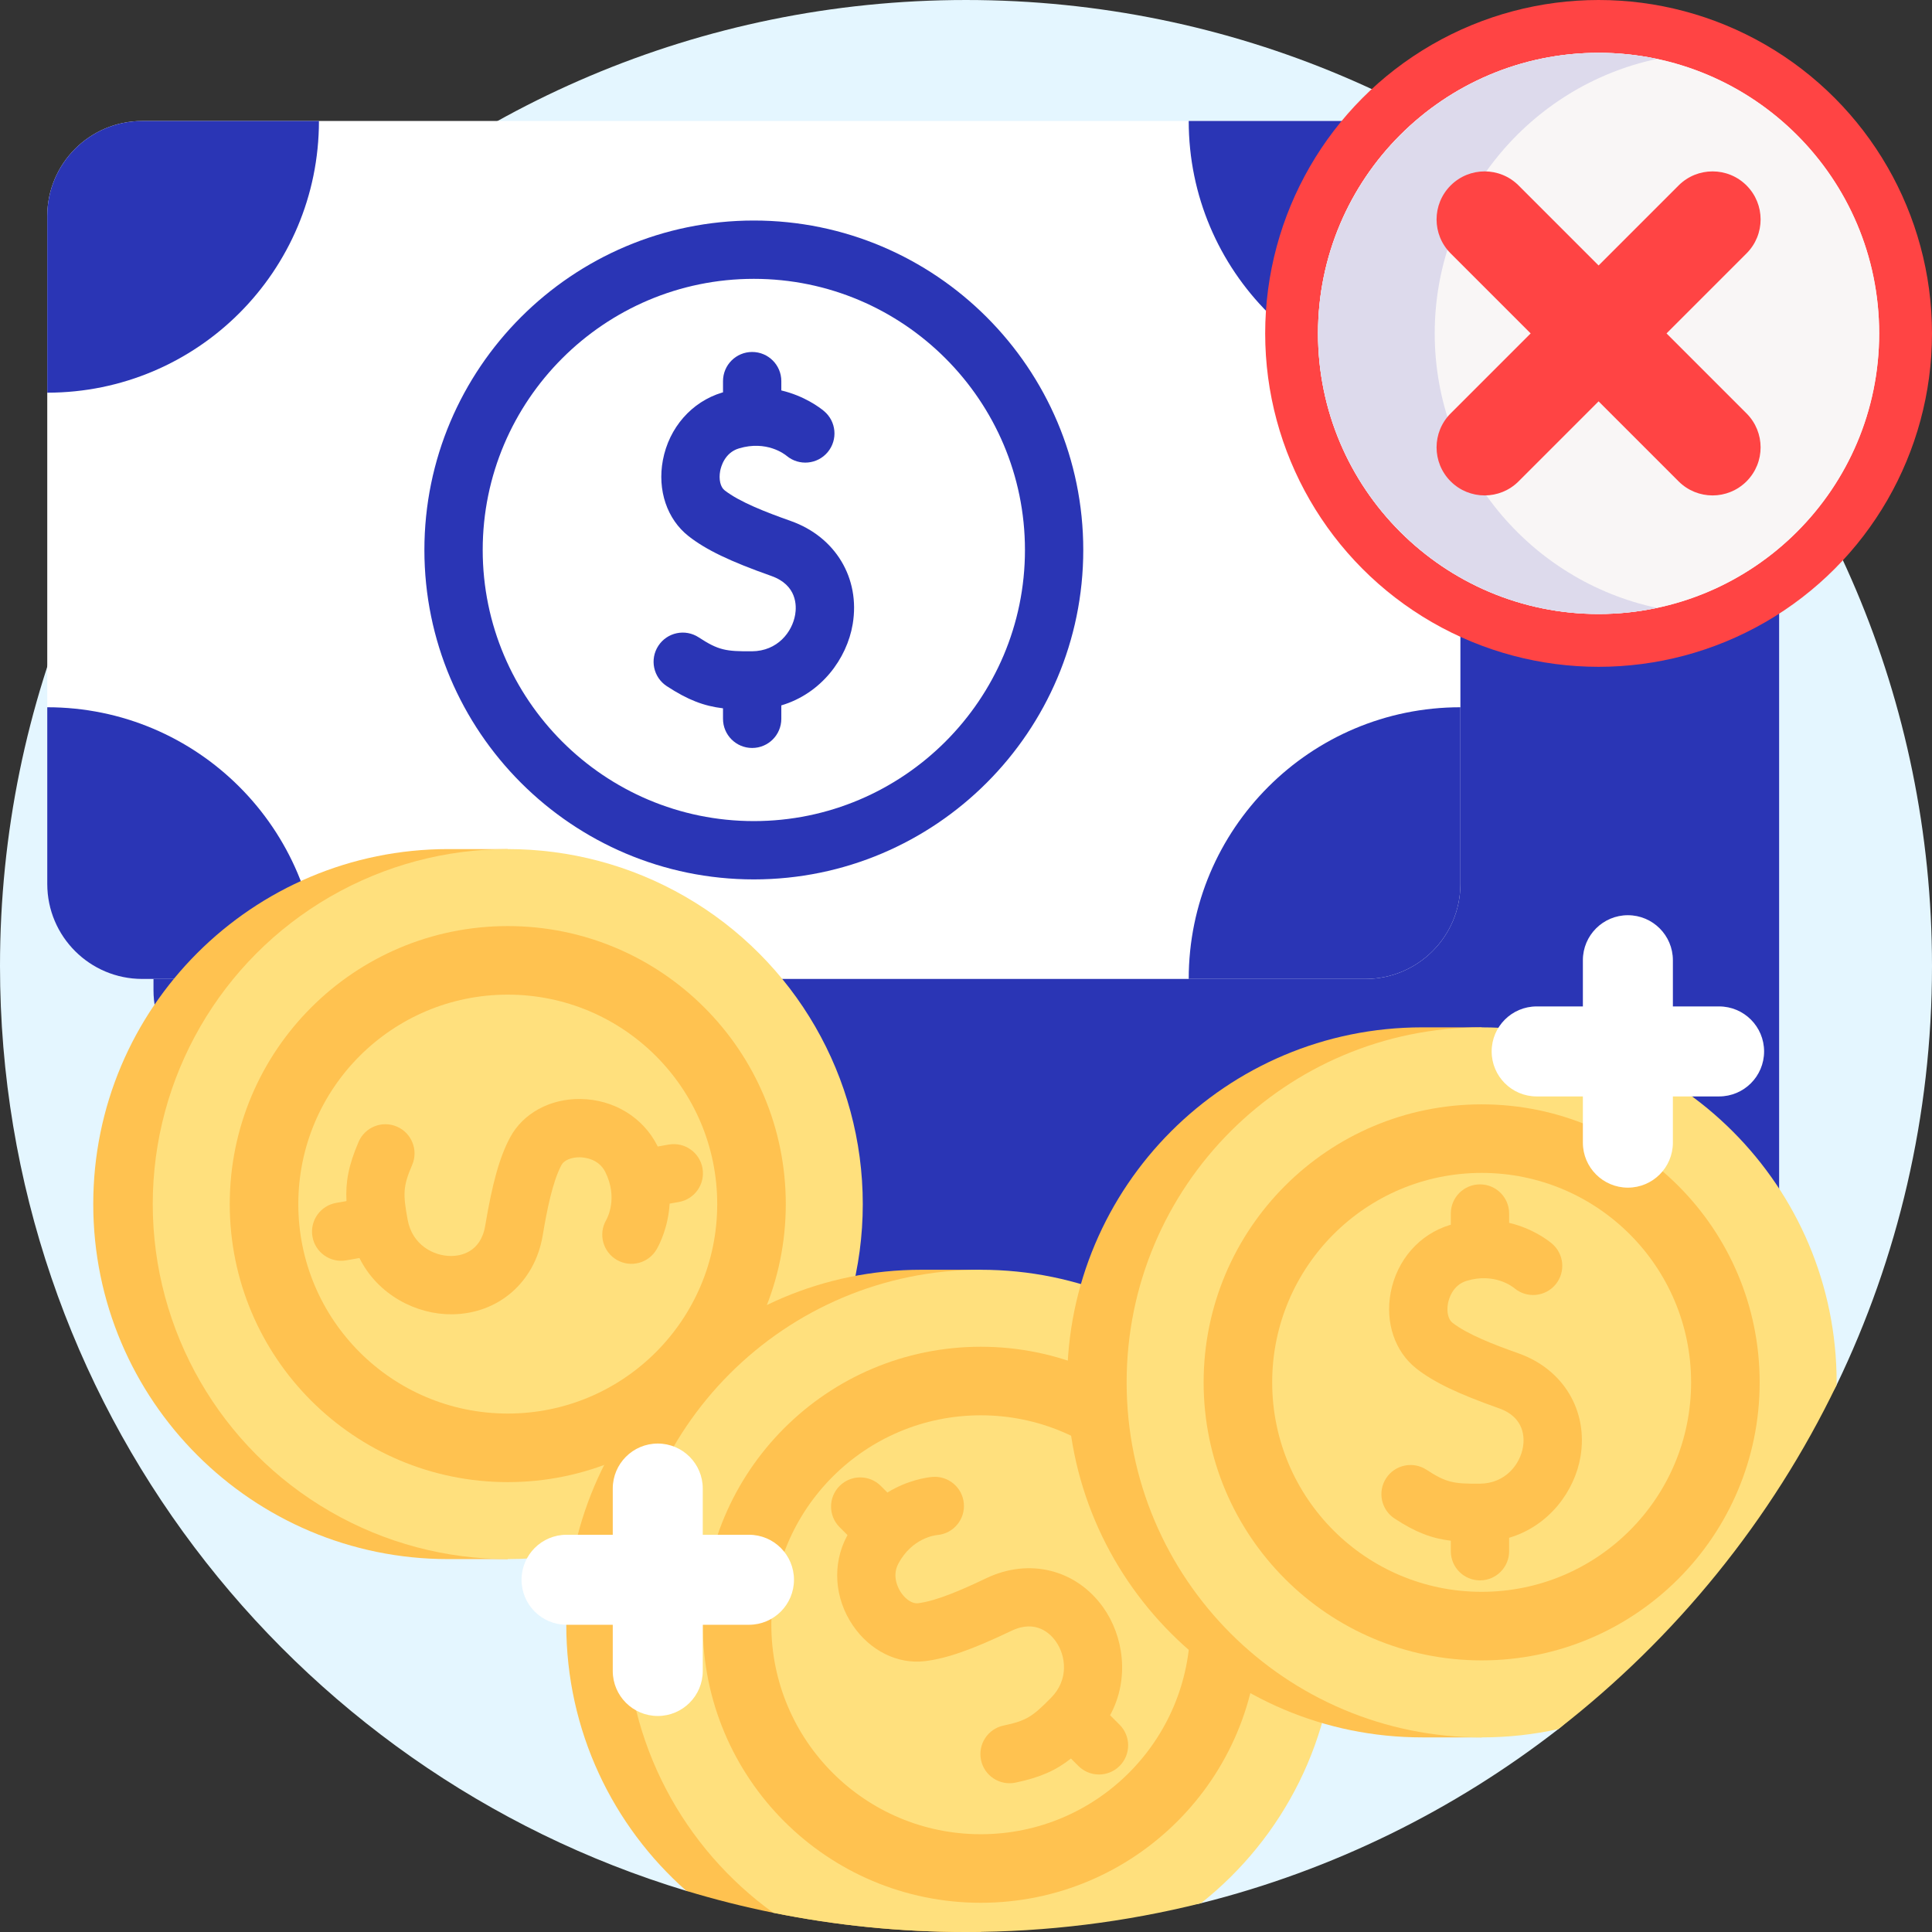 <svg xmlns="http://www.w3.org/2000/svg" xmlns:xlink="http://www.w3.org/1999/xlink" xmlns:svgjs="http://svgjs.com/svgjs" width="512" height="512" x="0" y="0" viewBox="0 0 512 512" style="enable-background:new 0 0 512 512" xml:space="preserve" class=""><rect x="0" y="0" width="512" height="512" fill="#333333" stroke="none"/><g><g xmlns="http://www.w3.org/2000/svg"><path d="m512 256c0 39.78-9.08 77.45-25.28 111.04-7.611 15.796-42.097 13.227-52.66 27.017-13.39 17.481-3.69 50.651-21.07 64.163-27.61 21.46-59.74 37.4-94.71 46.15-18.72 4.68-38.198-38.24-58.299-37.94-1.3.021-2.61.03-3.92.03-17.5 0-34.58-1.76-51.09-5.1-7.81-1.58-15.551 42.02-23.081 39.74-105.24-31.78-181.89-129.49-181.89-245.1 0-141.38 114.62-256 256-256s256 114.62 256 256z" fill="#e4f6ff" data-original="#e4f6ff" style=""></path><g><path d="m471.487 141.704v177.017c0 13.902-11.272 25.174-25.174 25.174h-324.149c-13.902 0-25.174-11.272-25.174-25.174v-177.017c0-13.902 11.272-25.174 25.174-25.174h324.149c13.902 0 25.174 11.272 25.174 25.174z" fill="#2a35b5" data-original="#66b394" style="" class=""></path></g><g><path d="m443.332 113.549v177.017c0 13.902-11.272 25.174-25.174 25.174h-324.149c-13.902 0-25.174-11.272-25.174-25.174v-177.017c0-13.902 11.272-25.174 25.174-25.174h324.149c13.902 0 25.174 11.272 25.174 25.174z" fill="#2a35b5" data-original="#66b394" style="" class=""></path></g><g><path d="m415.177 85.394v177.017c0 13.902-11.272 25.174-25.174 25.174h-324.15c-13.902 0-25.174-11.272-25.174-25.174v-177.017c0-13.902 11.272-25.174 25.174-25.174h324.149c13.903 0 25.175 11.272 25.175 25.174z" fill="#2a35b5" data-original="#66b394" style="" class=""></path></g><g><path d="m387.022 57.239v177.017c0 13.902-11.272 25.174-25.174 25.174h-324.15c-13.902 0-25.174-11.272-25.174-25.174v-177.017c0-13.902 11.272-25.174 25.174-25.174h324.149c13.903 0 25.175 11.272 25.175 25.174z" fill="#ffffff" data-original="#78c2a4" style="" class=""></path><circle cx="199.773" cy="145.748" fill="#ffffff" r="79.578" data-original="#78c2a4" style="" class=""></circle><g fill="#66b394"><path d="m209.55 138.062c-6.449-2.279-13.574-5.028-17.536-8.136-1.107-.868-1.573-2.924-1.16-5.116.209-1.114 1.188-4.839 4.965-5.976 7.337-2.208 12.136 1.541 12.658 1.976 3.279 2.728 8.152 2.282 10.88-1.001 2.728-3.281 2.281-8.152-1.001-10.881-1.128-.939-5.166-3.998-11.298-5.459v-2.467c0-4.267-3.459-7.726-7.726-7.726-4.268 0-7.726 3.459-7.726 7.726v2.968c-.082.024-.161.043-.243.068-8.056 2.427-14.069 9.29-15.694 17.911-1.498 7.951 1.111 15.666 6.81 20.136 4.611 3.617 10.963 6.672 21.922 10.546 6.862 2.426 6.715 7.963 6.334 10.231-.783 4.657-4.7 9.69-11.453 9.735-6.919.048-8.881-.267-14.116-3.692-3.571-2.336-8.36-1.335-10.696 2.236s-1.335 8.359 2.235 10.696c5.658 3.701 9.873 5.268 14.901 5.874v2.782c0 4.267 3.459 7.726 7.726 7.726 4.268 0 7.726-3.459 7.726-7.726v-3.561c10.598-3.134 17.381-12.382 18.914-21.507 2.047-12.171-4.553-23.167-16.422-27.363z" fill="#2a35b5" data-original="#66b394" style="" class=""></path><path d="m387.022 187.43v46.825c0 13.902-11.272 25.174-25.174 25.174h-46.825c-.001-39.769 32.239-71.999 71.999-71.999z" fill="#2a35b5" data-original="#66b394" style="" class=""></path><path d="m387.022 57.239v46.825c-39.76 0-71.999-32.239-71.999-71.999h46.825c13.902 0 25.174 11.272 25.174 25.174z" fill="#2a35b5" data-original="#66b394" style="" class=""></path><path d="m84.523 259.43h-46.825c-13.902 0-25.174-11.272-25.174-25.174v-46.826c39.77 0 71.999 32.23 71.999 72z" fill="#2a35b5" data-original="#66b394" style="" class=""></path><path d="m84.523 32.065c0 39.76-32.23 71.999-71.999 71.999v-46.825c0-13.902 11.272-25.174 25.174-25.174z" fill="#2a35b5" data-original="#66b394" style="" class=""></path><path d="m199.773 233.051c-48.14 0-87.304-39.164-87.304-87.304s39.164-87.304 87.304-87.304 87.304 39.164 87.304 87.304-39.164 87.304-87.304 87.304zm0-159.155c-39.619 0-71.851 32.232-71.851 71.851s32.232 71.851 71.851 71.851 71.851-32.232 71.851-71.851-32.233-71.851-71.851-71.851z" fill="#2a35b5" data-original="#66b394" style="" class=""></path></g></g><g><path d="m118.796 413.181c-51.961 0-94.083-42.122-94.083-94.083s42.122-94.083 94.083-94.083h15.767v188.166z" fill="#ffc250" data-original="#ffc250" style=""></path><circle cx="134.563" cy="319.098" fill="#ffe07d" r="94.083" data-original="#ffe07d" style=""></circle><circle cx="134.563" cy="319.098" fill="#ffc250" r="73.678" data-original="#ffc250" style=""></circle><circle cx="134.563" cy="319.098" fill="#ffe07d" r="55.508" data-original="#ffe07d" style=""></circle><path d="m143.822 327.4c1.131-6.745 2.608-14.239 4.984-18.678.664-1.24 2.608-2.055 4.838-2.026 1.134.014 4.971.334 6.744 3.858 3.442 6.845.578 12.22.24 12.809-2.12 3.701-.839 8.424 2.865 10.544 3.703 2.121 8.424.838 10.544-2.866.73-1.273 3.046-5.779 3.426-12.071l2.43-.426c4.203-.737 7.013-4.741 6.276-8.945-.737-4.203-4.742-7.013-8.945-6.276l-2.924.513c-.038-.076-.07-.152-.109-.228-3.782-7.516-11.58-12.253-20.353-12.364-8.09-.102-15.239 3.8-18.657 10.186-2.766 5.166-4.678 11.951-6.601 23.414-1.204 7.178-6.683 7.99-8.983 8.006-4.722.034-10.356-2.956-11.567-9.599-1.243-6.806-1.271-8.794 1.198-14.541 1.684-3.921-.129-8.465-4.05-10.149s-8.464.129-10.149 4.049c-2.668 6.212-3.483 10.635-3.211 15.692l-2.74.481c-4.203.737-7.013 4.741-6.276 8.945.737 4.203 4.742 7.013 8.945 6.276l3.508-.615c4.918 9.897 15.199 14.981 24.451 14.915 12.343-.089 22.033-8.49 24.116-20.904z" fill="#ffc250" data-original="#ffc250" style=""></path></g><g><path d="m259.92 336.5v175.47c-1.3.021-2.61.03-3.92.03-17.5 0-34.58-1.76-51.09-5.1-7.81-1.58-15.49-3.52-23.02-5.8-19.51-17.22-31.82-42.43-31.82-70.52 0-51.96 42.12-94.08 94.08-94.08z" fill="#ffc250" data-original="#ffc250" style=""></path><path d="m354 430.58c0 29.91-13.96 56.56-35.72 73.79-19.94 4.98-40.8 7.63-62.28 7.63-17.5 0-34.58-1.76-51.09-5.1-23.67-17.08-39.07-44.9-39.07-76.32 0-51.96 42.12-94.08 94.08-94.08s94.08 42.12 94.08 94.08z" fill="#ffe07d" data-original="#ffe07d" style=""></path><circle cx="259.919" cy="430.58" fill="#ffc250" r="73.678" data-original="#ffc250" style=""></circle><circle cx="259.919" cy="430.58" fill="#ffe07d" r="55.508" data-original="#ffe07d" style=""></circle><path d="m261.397 418.233c-6.172 2.948-13.154 6.043-18.153 6.647-1.396.169-3.18-.955-4.438-2.797-.64-.936-2.581-4.261-.715-7.737 3.627-6.75 9.671-7.492 10.348-7.553 4.247-.389 7.378-4.151 6.986-8.401-.391-4.249-4.152-7.377-8.402-6.986-1.461.134-6.48.826-11.849 4.128l-1.745-1.745c-3.017-3.017-7.909-3.018-10.927 0s-3.017 7.909 0 10.927l2.099 2.099c-.041.075-.084.145-.124.22-3.98 7.413-3.38 16.517 1.568 23.762 4.563 6.682 11.863 10.293 19.053 9.423 5.818-.703 12.47-3.034 22.958-8.044 6.567-3.137 10.379.882 11.714 2.756 2.74 3.846 3.528 10.176-1.215 14.982-4.858 4.926-6.469 6.091-12.592 7.371-4.177.874-6.856 4.968-5.982 9.144.873 4.177 4.967 6.855 9.144 5.982 6.618-1.384 10.706-3.256 14.69-6.384l1.967 1.967c3.017 3.017 7.909 3.018 10.927 0s3.017-7.909 0-10.927l-2.518-2.518c5.278-9.71 3.534-21.046-1.833-28.582-7.16-10.052-19.602-13.16-30.961-7.734z" fill="#ffc250" data-original="#ffc250" style=""></path></g><g><path d="m376.885 460.425c-51.961 0-94.083-42.122-94.083-94.083s42.122-94.083 94.083-94.083h15.767v188.166z" fill="#ffc250" data-original="#ffc250" style=""></path><path d="m486.73 366.34c0 .23 0 .47-.01.7-17.26 35.82-42.64 67.01-73.73 91.18-6.55 1.45-13.36 2.21-20.34 2.21-51.96 0-94.08-42.13-94.08-94.09s42.12-94.08 94.08-94.08 94.08 42.12 94.08 94.08z" fill="#ffe07d" data-original="#ffe07d" style=""></path><circle cx="392.652" cy="366.342" fill="#ffc250" r="73.678" data-original="#ffc250" style=""></circle><circle cx="392.652" cy="366.342" fill="#ffe07d" r="55.508" data-original="#ffe07d" style=""></circle><path d="m402.428 358.657c-6.449-2.279-13.574-5.028-17.536-8.136-1.107-.868-1.573-2.924-1.16-5.116.209-1.114 1.188-4.839 4.965-5.976 7.337-2.208 12.136 1.541 12.658 1.976 3.279 2.728 8.152 2.282 10.88-1 2.728-3.281 2.281-8.152-1.001-10.881-1.128-.939-5.166-3.999-11.298-5.459v-2.467c0-4.267-3.459-7.726-7.726-7.726s-7.726 3.459-7.726 7.726v2.968c-.082.024-.161.043-.243.068-8.056 2.427-14.069 9.29-15.694 17.911-1.498 7.951 1.111 15.667 6.81 20.136 4.611 3.617 10.963 6.672 21.922 10.546 6.862 2.426 6.715 7.963 6.334 10.231-.783 4.657-4.7 9.69-11.453 9.735-6.919.048-8.881-.267-14.116-3.692-3.571-2.336-8.36-1.335-10.696 2.236s-1.335 8.359 2.235 10.696c5.658 3.701 9.873 5.268 14.901 5.874v2.782c0 4.267 3.459 7.726 7.726 7.726s7.726-3.459 7.726-7.726v-3.561c10.598-3.134 17.381-12.382 18.914-21.507 2.046-12.173-4.554-23.169-16.422-27.364z" fill="#ffc250" data-original="#ffc250" style=""></path></g><path d="m455.578 266.714h-12.246v-12.246c0-6.587-5.34-11.926-11.926-11.926-6.587 0-11.926 5.339-11.926 11.926v12.246h-12.246c-6.587 0-11.926 5.34-11.926 11.926 0 6.587 5.339 11.926 11.926 11.926h12.246v12.246c0 6.587 5.34 11.926 11.926 11.926 6.587 0 11.926-5.34 11.926-11.926v-12.246h12.246c6.587 0 11.926-5.34 11.926-11.926 0-6.587-5.339-11.926-11.926-11.926z" fill="#ffffff" data-original="#ffffff" style=""></path><path d="m198.486 406.727h-12.246v-12.246c0-6.587-5.34-11.926-11.926-11.926-6.587 0-11.926 5.339-11.926 11.926v12.246h-12.246c-6.587 0-11.926 5.34-11.926 11.926 0 6.587 5.339 11.926 11.926 11.926h12.246v12.246c0 6.587 5.34 11.926 11.926 11.926 6.587 0 11.926-5.34 11.926-11.926v-12.245h12.246c6.587 0 11.926-5.34 11.926-11.926.001-6.587-5.339-11.927-11.926-11.927z" fill="#ffffff" data-original="#ffffff" style=""></path><g><circle cx="423.643" cy="88.357" fill="#ff4444" r="88.357" data-original="#dd5790" style="" class=""></circle><circle cx="423.643" cy="88.357" fill="#f9f6f6" r="74.357" data-original="#f9f6f6" style=""></circle><circle cx="423.643" cy="88.357" fill="#f9f6f6" r="74.357" data-original="#f9f6f6" style=""></circle><path d="m439.105 161.097c-4.99 1.06-10.16 1.62-15.46 1.62-41 0-74.36-33.36-74.36-74.36s33.36-74.36 74.36-74.36c5.3 0 10.47.56 15.46 1.62-33.6 7.13-58.89 37.04-58.89 72.74s25.29 65.61 58.89 72.74z" fill="#dddaec" data-original="#dddaec" style="" class=""></path><g fill="#dd5790"><path d="m384.436 127.564c-4.972-4.972-4.972-13.034 0-18.006l60.407-60.407c4.972-4.972 13.034-4.972 18.006 0 4.972 4.972 4.972 13.034 0 18.006l-60.407 60.407c-4.972 4.972-13.034 4.972-18.006 0z" fill="#ff4444" data-original="#dd5790" style="" class=""></path><path d="m384.436 49.151c4.972-4.972 13.034-4.972 18.006 0l60.407 60.407c4.972 4.972 4.972 13.034 0 18.006-4.972 4.972-13.034 4.972-18.006 0l-60.407-60.407c-4.972-4.972-4.972-13.034 0-18.006z" fill="#ff4444" data-original="#dd5790" style="" class=""></path></g></g></g></g></svg>